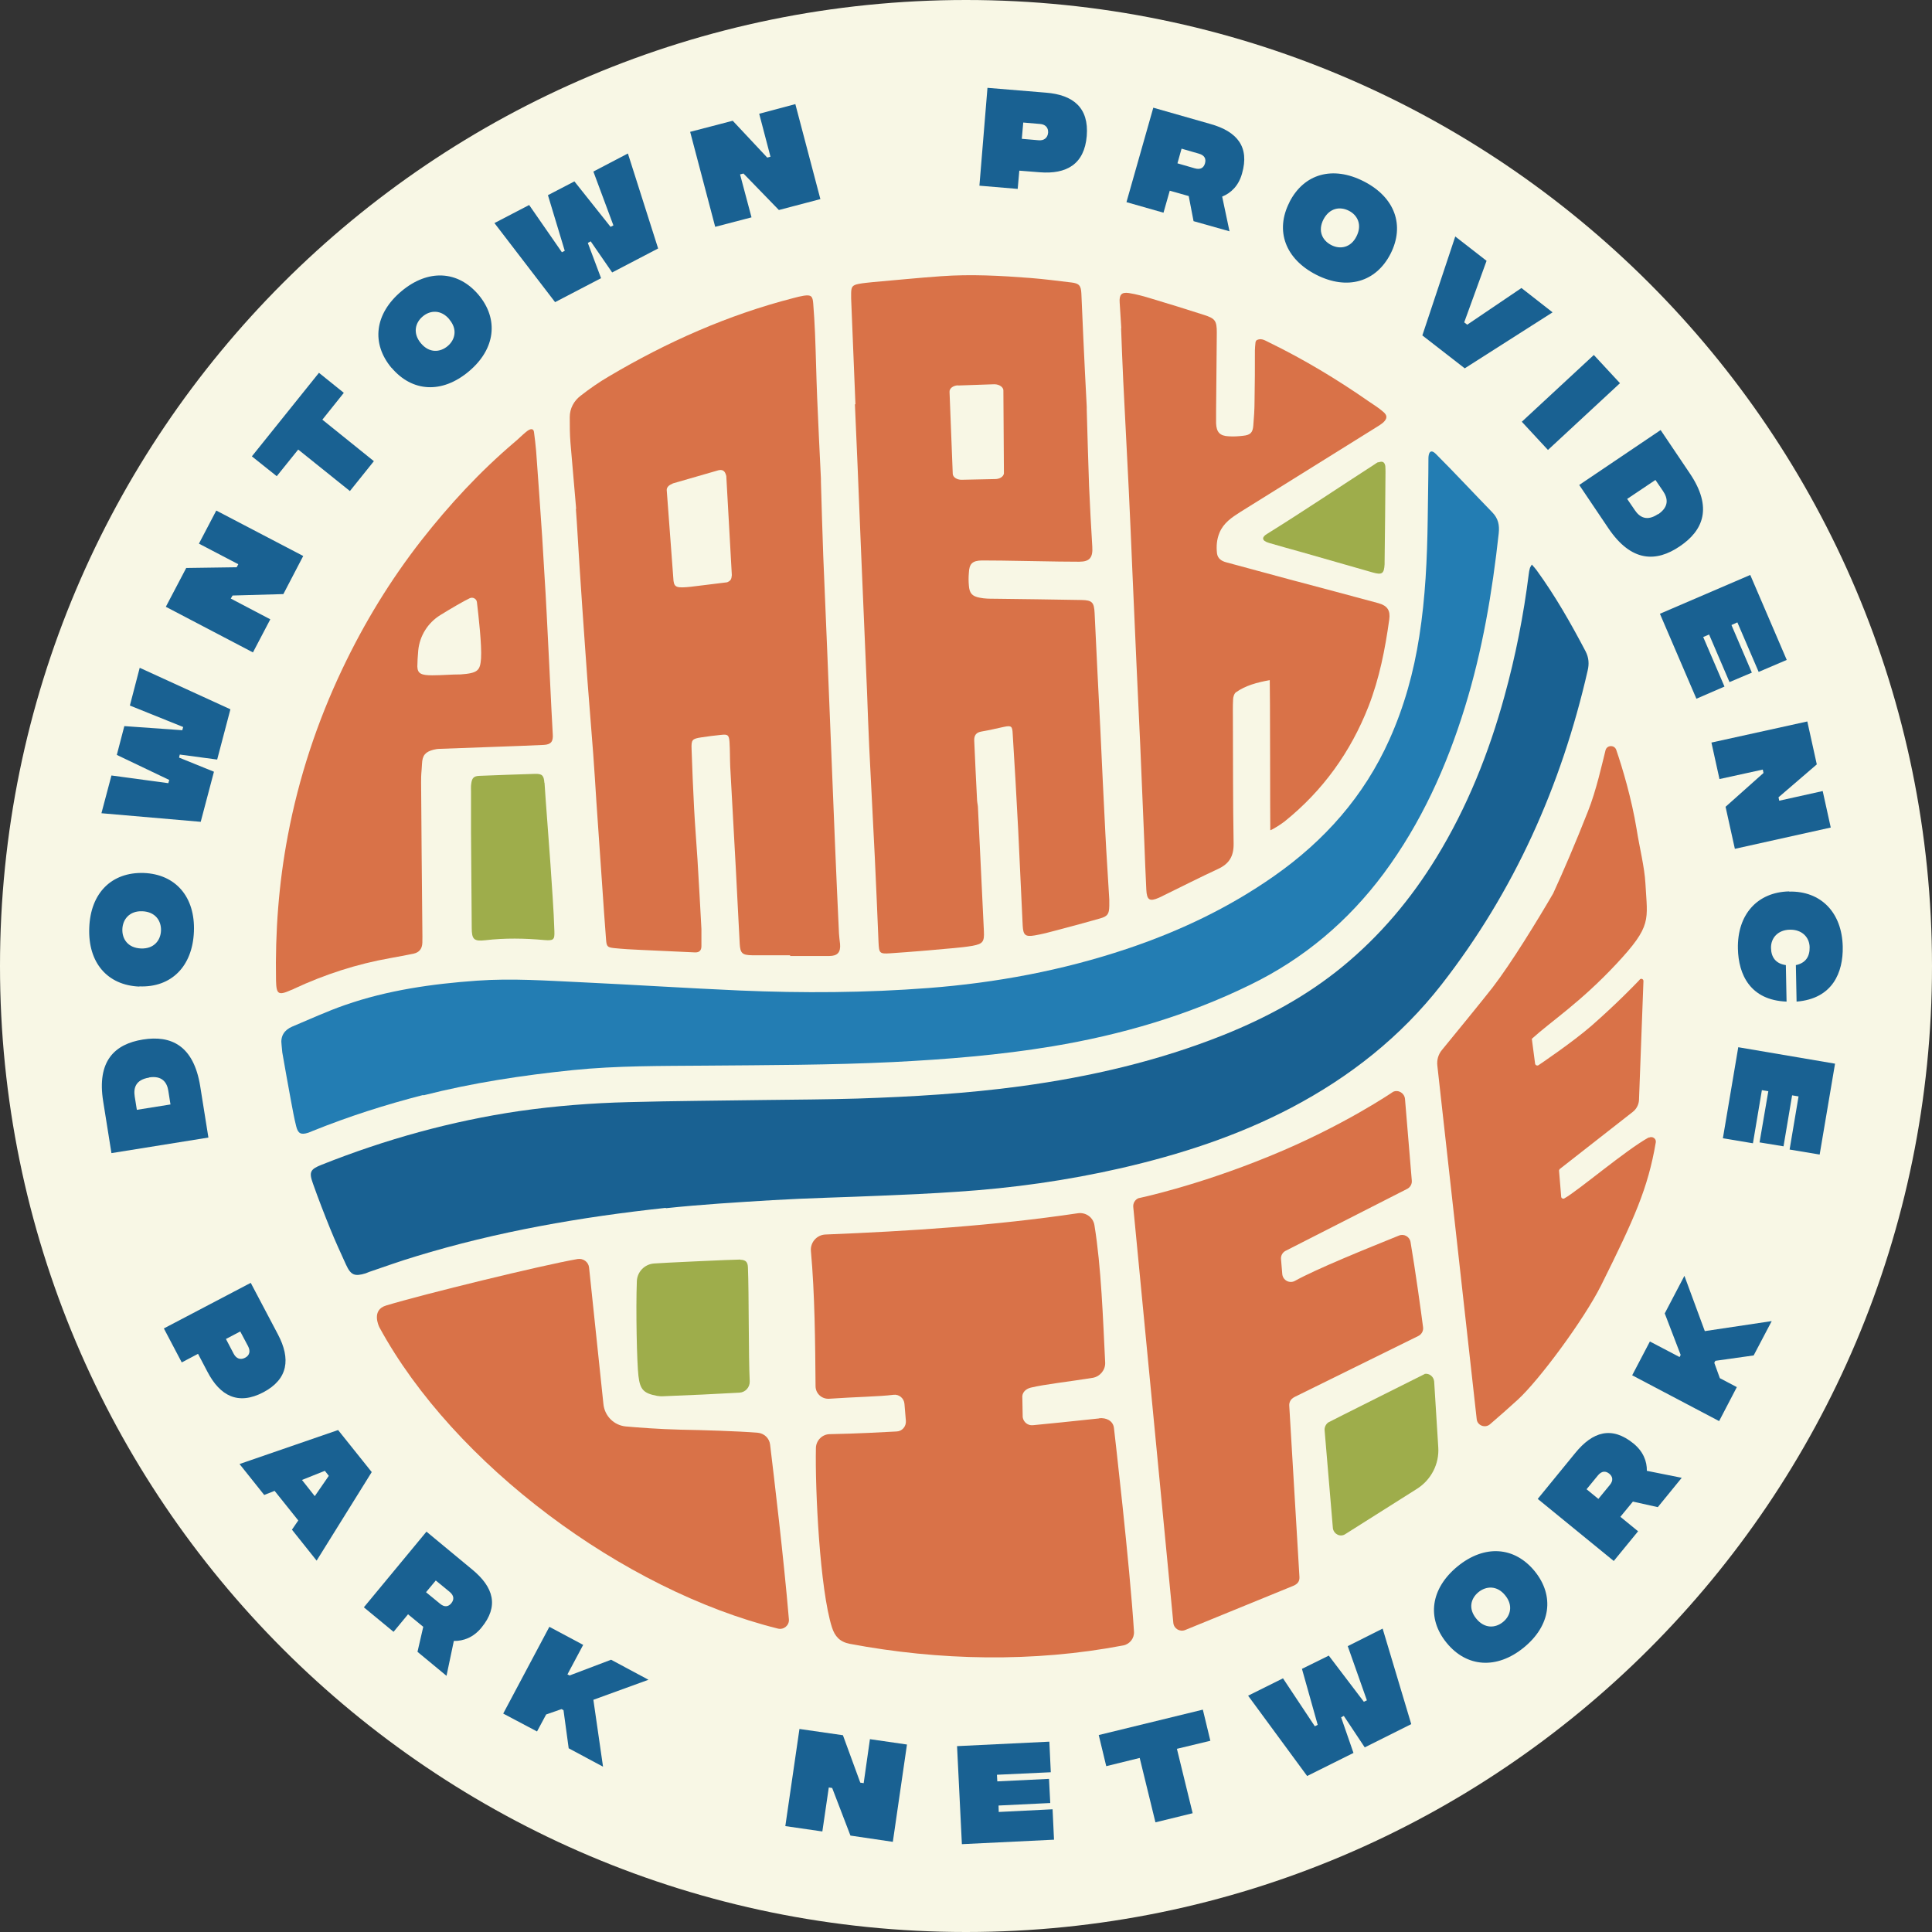 <?xml version="1.0" encoding="UTF-8"?>
<svg id="Layer_1" data-name="Layer 1" xmlns="http://www.w3.org/2000/svg" viewBox="0 0 108 108">
  <rect x="0" y="0" width="108" height="108" fill="#333333" stroke="none"/>
  <defs>
    <style>
      .cls-1 {
        fill: #237db3;
      }

      .cls-2 {
        fill: #196192;
      }

      .cls-3 {
        fill: #9ead4b;
      }

      .cls-4 {
        fill: #f8f7e5;
      }

      .cls-5 {
        fill: #d97248;
      }
    </style>
  </defs>
  <path class="cls-4" d="M54,108c29.82,0,54-24.18,54-54S83.82,0,54,0,0,24.18,0,54s24.18,54,54,54"/>
  <path class="cls-2" d="M37.22,67.54c1.98-.21,3.97-.33,5.95-.45,2.02-.12,4.05-.16,6.07-.25,1.42-.06,2.84-.12,4.26-.22,3.09-.2,6.15-.63,9.17-1.32,3.3-.76,6.51-1.8,9.52-3.38,3.27-1.72,6.11-3.96,8.39-6.88,4.07-5.22,6.7-11.12,8.17-17.55.09-.37.07-.73-.12-1.09-.82-1.56-1.69-3.09-2.73-4.52-.07-.1-.15-.18-.27-.32-.07.12-.1.16-.11.21-.03.1-.05.21-.06.31-.29,2.31-.74,4.6-1.36,6.84-.87,3.17-2.08,6.2-3.8,9.01-1.42,2.32-3.15,4.38-5.26,6.11-2,1.64-4.24,2.85-6.63,3.81-3.65,1.46-7.45,2.34-11.34,2.87-3.03.41-6.08.59-9.14.69-1.71.05-3.41.06-5.12.08-2.56.04-5.12.05-7.68.12-2.04.05-4.08.21-6.11.5-3.8.56-7.47,1.58-11.04,3-.63.25-.72.4-.49,1.04.3.85.63,1.7.97,2.54.27.67.58,1.34.88,2,.27.59.48.68,1.1.49.07-.02.13-.06.2-.08.86-.29,1.71-.6,2.58-.86,4.57-1.4,9.26-2.21,14-2.72"/>
  <path class="cls-1" d="M23.67,61.23c2.75-.7,5.53-1.12,8.35-1.41,2.46-.25,4.93-.23,7.4-.25,3.5-.03,7-.03,10.5-.2,2.98-.15,5.96-.39,8.91-.88,3.84-.64,7.55-1.72,11.06-3.44,3-1.46,5.47-3.55,7.46-6.22,2.09-2.82,3.51-5.96,4.54-9.3.98-3.17,1.53-6.43,1.89-9.72.05-.46-.03-.83-.36-1.17-1.05-1.08-2.08-2.19-3.15-3.26-.33-.33-.42-.02-.42.25,0,1.14-.03,2.28-.04,3.41-.03,2.19-.13,4.37-.47,6.53-.31,2-.84,3.92-1.67,5.77-1.42,3.17-3.63,5.66-6.46,7.64-2.54,1.78-5.31,3.09-8.24,4.07-3.59,1.2-7.29,1.89-11.06,2.18-3.51.27-7.03.29-10.55.14-2.95-.13-5.89-.32-8.84-.46-1.95-.09-3.9-.23-5.86-.09-2.51.18-4.99.53-7.37,1.36-1.01.35-1.98.8-2.96,1.21-.44.19-.66.53-.59,1.02.02.14.02.28.04.42.16.91.32,1.82.49,2.73.09.47.17.94.29,1.41.1.4.27.48.67.35.08-.03.17-.06.25-.1,2.01-.81,4.07-1.47,6.18-2.01"/>
  <path class="cls-5" d="M61.45,79.29c-1.48.16-2.98.31-3.71.38-.28.03-.53-.17-.57-.45l-.02-1.06c-.04-.3.18-.52.47-.59.78-.19,2.12-.33,3.47-.55.4-.07.71-.44.69-.85-.12-2.41-.22-5.36-.6-7.68-.07-.44-.48-.73-.92-.67-4.71.7-9.42,1-14.12,1.19-.48.02-.85.44-.81.92.22,2.41.24,5.14.26,7.55,0,.42.35.74.77.71,1.43-.1,2.8-.12,3.59-.22.31-.04.59.2.61.51l.08.95c.02.31-.21.58-.52.59-.77.04-2.15.12-3.73.15-.42,0-.77.35-.78.77-.05,2.33.22,7.92.9,10.04.16.49.43.8.99.91,4.99.94,10.27,1.05,15.29.09.37-.07.63-.41.6-.78-.23-3.7-1.1-11.21-1.12-11.38-.05-.4-.43-.58-.83-.54"/>
  <path class="cls-5" d="M62.67,18.36c.04.98.07,1.95.12,2.93.1,2.04.21,4.08.31,6.11.07,1.51.14,3.01.2,4.52.08,1.74.15,3.48.23,5.21.07,1.51.14,3.01.21,4.52.08,1.83.15,3.65.23,5.48.03.87.07,1.74.11,2.61.03.57.18.67.69.45.1-.04.19-.09.29-.14,1.01-.49,2-1,3.02-1.47.63-.29.89-.71.88-1.42-.04-2.29-.03-4.58-.04-6.88,0-.39-.01-.78.01-1.17,0-.14.06-.34.16-.41.54-.38,1.17-.55,1.89-.68.02.28.02,8.11.03,8.39.15-.04.62-.35.8-.49,2.14-1.72,3.69-3.88,4.69-6.43.61-1.57.93-3.2,1.16-4.86.07-.5-.1-.77-.6-.91-1.65-.45-3.29-.88-4.94-1.32-1.18-.32-2.36-.64-3.55-.96-.28-.07-.5-.21-.54-.51-.04-.39-.02-.76.14-1.15.23-.55.68-.85,1.15-1.15,2.55-1.59,5.1-3.18,7.64-4.76.12-.07.24-.15.35-.24.25-.23.26-.41,0-.62-.24-.21-.51-.38-.78-.56-1.78-1.24-3.64-2.36-5.59-3.31-.2-.09-.4-.25-.66-.14-.08.03-.1.13-.1.17-.01.13-.03.27-.03.41,0,.94,0,1.88-.02,2.83,0,.46-.03.92-.07,1.38-.03.4-.17.53-.57.57-.26.03-.53.05-.8.03-.5-.02-.69-.23-.71-.73,0-.21,0-.43,0-.64.01-1.48.03-2.95.04-4.43,0-.66-.09-.79-.73-.99-.96-.31-1.93-.61-2.9-.9-.42-.13-.85-.25-1.29-.32-.41-.06-.54.1-.51.53.03.48.06.96.09,1.43"/>
  <path class="cls-5" d="M72.33,78.11l6.96-3.43c.18-.09.29-.29.26-.49-.11-.86-.43-3.17-.7-4.76-.05-.3-.37-.48-.65-.36-1.83.74-4.58,1.85-5.81,2.53-.3.17-.68-.03-.71-.38l-.07-.83c-.02-.19.08-.37.24-.46l6.83-3.48c.16-.09.26-.27.24-.46l-.38-4.56c-.03-.32-.36-.53-.66-.4,0,0-2.79,1.92-6.91,3.6-4.12,1.69-7.33,2.35-7.33,2.35-.19.08-.31.28-.29.49l2.24,23.25c.03.32.36.52.66.4l6.09-2.49c.2-.1.31-.23.3-.47l-.57-9.59c-.01-.19.09-.37.27-.46"/>
  <path class="cls-5" d="M42.36,80.09c-1.14-.09-3.11-.15-4.31-.17-1.22-.03-2.38-.12-3.06-.18-.67-.06-1.2-.59-1.26-1.27l-.8-7.61c-.03-.31-.32-.53-.64-.48-2.02.35-8.63,1.97-10.71,2.6-.82.25-.42,1.12-.37,1.22,4.16,7.65,13.62,14.69,22.28,16.84.33.08.64-.19.61-.52-.29-3.44-.85-8.1-1.05-9.76-.04-.36-.33-.64-.7-.67"/>
  <path class="cls-3" d="M30.43,43.75c-.03-.41-.13-.5-.53-.49-1.03.03-2.06.07-3.09.11-.33.01-.43.12-.47.46-.02.14-.01.28-.01.43v2.23s.03,3.59.04,5.38c0,.65.13.76.76.69,1.1-.13,2.2-.11,3.3-.01.51.04.58-.01.56-.5-.03-1.12-.15-2.64-.22-3.75-.13-1.85-.25-3.27-.33-4.53"/>
  <path class="cls-3" d="M79.64,76.81s-5.34,2.67-5.38,2.7c-.15.1-.24.29-.21.49l.46,5.44c.06.33.42.5.69.32l4.02-2.54c.78-.5,1.24-1.38,1.18-2.31l-.23-3.69c-.03-.27-.27-.46-.53-.42"/>
  <path class="cls-3" d="M41.38,70.41c-.44,0-4.5.19-4.82.22-.53.04-.94.47-.96.99-.06,1.59,0,4.56.09,5.3.09.76.29.97,1.04,1.11.1.02.26.03.36.02,1.14-.04,3.23-.14,4.25-.2.33-.02.58-.3.57-.63-.07-1.41-.04-4.89-.1-6.37-.01-.29-.11-.42-.42-.43"/>
  <path class="cls-3" d="M77.05,25.83c-.08.03-.15.09-.23.14-2,1.29-3.97,2.62-6,3.88-.28.17-.32.37.12.5.61.18,1.23.35,1.84.52,1.32.38,2.63.75,3.95,1.13.53.15.64.07.67-.46,0-.04,0-.07,0-.11.02-1.67.04-3.34.05-5.01,0-.12,0-.25-.01-.37-.04-.23-.17-.29-.39-.2"/>
  <path class="cls-5" d="M37.59,27.03l2.46-.71c.37-.13.48.02.55.29l.31,5.54c-.02.23-.06.31-.26.4l-2.03.25c-.78.08-.92.04-.97-.33l-.38-5.08c0-.15.12-.28.33-.35M32.19,28.42c.08,1.04.13,2.09.2,3.14.1,1.56.21,3.12.32,4.68.04.6.09,1.2.13,1.81.1,1.36.22,2.72.32,4.08.07.9.12,1.81.18,2.71.11,1.54.21,3.08.32,4.62.07,1.03.14,2.05.22,3.08.03.37.08.42.45.46.49.05.99.08,1.49.1,1.01.05,2.02.09,3.03.14.25.01.36-.12.36-.35,0-.32,0-.64,0-.96-.07-1.29-.14-2.59-.22-3.88-.06-.96-.14-1.91-.19-2.87-.06-1.1-.1-2.2-.14-3.3-.02-.53.03-.58.54-.66.37-.06.74-.1,1.11-.14.37-.04.44,0,.47.39.03.46.02.92.04,1.39.1,1.88.21,3.76.31,5.64.08,1.42.14,2.84.22,4.25.03.54.14.64.69.65.71,0,1.42,0,2.13,0v.04c.73,0,1.46,0,2.19,0,.46,0,.64-.21.6-.67-.02-.19-.05-.39-.06-.58-.08-1.65-.15-3.3-.22-4.95-.08-1.9-.15-3.8-.23-5.69-.07-1.74-.14-3.48-.21-5.21-.07-1.76-.15-3.51-.22-5.27-.05-1.38-.09-2.77-.13-4.15,0-.05,0-.11,0-.16-.07-1.51-.15-3.01-.21-4.52-.05-1.21-.07-2.41-.12-3.62-.02-.55-.06-1.1-.1-1.65-.03-.42-.12-.5-.53-.44-.19.03-.38.08-.57.13-3.66.94-7.08,2.46-10.32,4.38-.55.32-1.08.69-1.58,1.08-.38.29-.61.71-.61,1.2,0,.48,0,.96.04,1.44.1,1.24.22,2.47.32,3.71"/>
  <path class="cls-5" d="M53.55,21.55l2.03-.07c.3,0,.54.18.51.39l.03,4.6c-.03.18-.24.31-.49.31l-1.88.04c-.26,0-.47-.14-.49-.32l-.18-4.58c-.02-.2.19-.37.48-.38M47.79,22.6c.05,1.15.1,2.31.15,3.46.07,1.63.13,3.27.2,4.9.05,1.1.09,2.2.14,3.3.06,1.49.13,2.98.19,4.47.04,1.01.07,2.02.12,3.03.1,2.04.21,4.08.31,6.12.08,1.6.14,3.19.21,4.79.03.61.05.66.65.62,1.19-.08,2.37-.18,3.55-.29.35-.03.71-.07,1.06-.13.58-.11.66-.23.63-.83-.11-2.29-.22-4.58-.33-6.87,0-.14-.04-.28-.05-.42-.06-1.12-.11-2.23-.16-3.35-.01-.3.11-.46.42-.51.42-.07.83-.17,1.25-.26.4-.08.46-.04.48.38.11,1.81.22,3.62.31,5.42.09,1.77.16,3.55.25,5.32.03.52.14.63.67.54.42-.07.83-.18,1.24-.29.81-.21,1.61-.43,2.42-.66.42-.12.5-.25.51-.69,0-.12,0-.25,0-.37-.07-1.24-.16-2.48-.22-3.72-.1-1.94-.19-3.87-.28-5.8-.11-2.16-.22-4.33-.32-6.49-.03-.59-.13-.72-.73-.73-1.62-.03-3.23-.05-4.85-.07-.28,0-.57,0-.85-.06-.43-.08-.57-.26-.6-.69-.02-.23-.02-.46,0-.69.02-.52.2-.69.73-.7.91-.01,4.53.08,5.44.07.59,0,.77-.24.73-.84-.07-1.13-.13-2.27-.18-3.4-.05-1.42-.09-2.84-.13-4.26,0-.05,0-.11,0-.16-.07-1.28-.13-2.55-.19-3.83-.04-.83-.07-1.67-.11-2.5-.02-.45-.13-.57-.56-.62-.76-.09-1.52-.19-2.28-.25-1.67-.13-3.33-.22-5-.1-1.27.09-2.55.22-3.82.33-.27.03-.53.05-.79.1-.35.07-.41.16-.42.5,0,.11,0,.21,0,.32.08,1.97.16,3.94.24,5.91"/>
  <path class="cls-5" d="M23.38,36.36c.08-.82.54-1.55,1.24-1.98.6-.37,1.3-.78,1.64-.94.17-.08.38.03.4.22.09.75.28,2.42.23,3.15-.05.67-.17.82-1.14.89-.56,0-1.03.05-1.59.05-.6,0-.82-.09-.83-.49,0-.23.02-.56.05-.9M16.44,55.27c1.72-.8,3.5-1.38,5.37-1.71.44-.08.87-.16,1.31-.25.32-.07.48-.28.49-.61,0-.23.01-.46,0-.69-.03-3.5-.05-4.77-.07-8.27,0-.59.02-.46.05-1.04.02-.48.19-.67.64-.79.12-.03.24-.05.37-.05,1.1-.04,2.2-.08,3.3-.12.83-.03,1.67-.06,2.5-.1.4-.02.53-.19.5-.59-.04-.51-.35-7.27-.45-8.67-.05-.78-.09-1.56-.14-2.34-.11-1.61-.22-3.22-.34-4.83-.02-.27-.08-.76-.12-1.06-.02-.16-.14-.26-.45,0-.22.18-.42.39-.64.57-1.93,1.64-3.64,3.49-5.2,5.48-1.75,2.24-3.21,4.64-4.43,7.21-1.41,2.97-2.43,6.07-3.04,9.3-.51,2.68-.71,5.39-.66,8.11.02.77.13.84.85.52.05-.02.1-.04.15-.06"/>
  <path class="cls-5" d="M92.17,63.58c-1.29.71-3.95,2.98-4.72,3.41-.08.05-.19-.02-.18-.11l-.12-1.45s.02-.06.04-.08l4.09-3.2c.2-.16.32-.39.34-.64l.25-6.67c0-.1-.11-.16-.19-.1,0,0-.03.03-.08.09-.27.28-1.19,1.24-2.61,2.49-1.1.96-2.98,2.22-2.98,2.22-.08.06-.2,0-.2-.1l-.18-1.37c1.08-.98,2.7-2.02,4.72-4.18,2.02-2.16,1.74-2.44,1.63-4.51-.05-.91-.33-2-.49-3.02-.28-1.71-.79-3.42-1.14-4.44-.1-.29-.52-.28-.6.02-.19.75-.52,2.26-.98,3.41-.72,1.83-1.37,3.34-1.95,4.6-.85,1.46-2.34,3.9-3.39,5.26-.57.73-2.14,2.65-2.82,3.48-.21.25-.3.57-.26.89l2.2,19.76c.04.35.47.51.74.28.53-.45,1.04-.91,1.56-1.38,1.19-1.09,3.68-4.45,4.65-6.38,1.86-3.74,2.62-5.42,3.06-8,.04-.21-.2-.37-.39-.26"/>
  <path class="cls-2" d="M8.33,60.24c-.76.12-.87.59-.8,1.05l.12.75,1.88-.3-.12-.76c-.07-.46-.34-.87-1.08-.75M7.99,58.11c1.56-.25,2.83.32,3.2,2.6l.46,2.88-5.42.87-.46-2.88c-.37-2.28.65-3.22,2.22-3.47"/>
  <path class="cls-2" d="M7.96,50.94c-.73-.03-1.1.46-1.12,1-.02.55.31,1.05,1.04,1.08.72.03,1.1-.45,1.12-1,.02-.54-.31-1.05-1.04-1.08M7.79,55.15c-1.78-.07-2.88-1.33-2.8-3.29.07-1.95,1.26-3.12,3.05-3.06,1.78.07,2.88,1.34,2.8,3.28-.08,1.95-1.27,3.13-3.05,3.06"/>
  <polygon class="cls-2" points="5.67 45.46 6.23 43.35 9.41 43.78 9.46 43.6 6.53 42.2 6.95 40.59 10.19 40.82 10.24 40.64 7.26 39.44 7.81 37.33 12.88 39.65 12.14 42.46 10.05 42.18 10.01 42.35 11.96 43.14 11.22 45.94 5.67 45.46"/>
  <polygon class="cls-2" points="9.27 33.92 10.41 31.75 13.23 31.71 13.32 31.54 11.12 30.39 12.09 28.54 16.95 31.08 15.84 33.21 13 33.29 12.9 33.46 15.11 34.62 14.14 36.47 9.27 33.92"/>
  <polygon class="cls-2" points="19.22 21.96 18.02 23.46 20.9 25.78 19.56 27.45 16.67 25.13 15.47 26.62 14.08 25.51 17.83 20.84 19.22 21.96"/>
  <path class="cls-2" d="M25.12,17.85c-.47-.56-1.08-.51-1.49-.16-.42.35-.57.94-.1,1.5.47.56,1.07.51,1.49.16.42-.35.57-.94.1-1.49M21.89,20.57c-1.15-1.37-.95-3.03.55-4.29,1.49-1.25,3.16-1.16,4.31.2,1.14,1.36.95,3.03-.54,4.28-1.5,1.26-3.17,1.16-4.32-.2"/>
  <polygon class="cls-2" points="27.64 12.47 29.58 11.46 31.41 14.1 31.57 14.02 30.63 10.91 32.11 10.14 34.13 12.68 34.29 12.6 33.17 9.59 35.1 8.58 36.79 13.89 34.22 15.23 33.02 13.49 32.86 13.58 33.6 15.55 31.03 16.89 27.64 12.47"/>
  <polygon class="cls-2" points="38.58 7.37 40.96 6.75 42.89 8.81 43.07 8.76 42.44 6.36 44.46 5.82 45.86 11.13 43.54 11.74 41.56 9.7 41.37 9.75 42.01 12.15 39.98 12.68 38.58 7.37"/>
  <path class="cls-2" d="M58.05,7.84c.3.03.51-.12.54-.42.02-.3-.17-.47-.45-.49l-.94-.08-.08.91.93.08ZM55.2,4.91l3.27.27c1.52.12,2.41.84,2.28,2.42s-1.13,2.15-2.63,2.03l-1.14-.09-.09,1.02-2.14-.18.45-5.47Z"/>
  <path class="cls-2" d="M65.82,9.13l.97.28c.32.09.5-.03.57-.28s-.02-.45-.34-.54l-.97-.28-.23.82ZM66.72,12.36l-.27-1.4-1.06-.3-.35,1.23-2.07-.59,1.5-5.28,3.19.91c1.5.42,2.2,1.28,1.77,2.77-.19.69-.62,1.09-1.11,1.29l.41,1.94-2.02-.57Z"/>
  <path class="cls-2" d="M75.83,13.21c.33-.65.05-1.19-.43-1.43-.49-.25-1.08-.16-1.42.49-.33.65-.05,1.18.44,1.43.48.25,1.09.16,1.41-.49M72.08,11.3c.81-1.59,2.42-2.05,4.16-1.16,1.74.89,2.3,2.46,1.49,4.05-.81,1.58-2.42,2.05-4.15,1.17-1.74-.89-2.31-2.47-1.5-4.05"/>
  <polygon class="cls-2" points="81.35 13.22 83.1 14.58 81.85 18.02 82.02 18.15 85.05 16.1 86.79 17.46 81.88 20.59 79.51 18.75 81.35 13.22"/>
  <rect class="cls-2" x="85.07" y="21.42" width="5.49" height="2.15" transform="translate(8.12 65.7) rotate(-42.83)"/>
  <path class="cls-2" d="M92.69,28.75c.63-.43.54-.9.28-1.29l-.43-.63-1.58,1.06.43.63c.26.39.67.64,1.29.22M93.9,30.54c-1.31.89-2.7.9-3.99-1.01l-1.63-2.42,4.55-3.07,1.63,2.42c1.29,1.91.76,3.19-.56,4.08"/>
  <polygon class="cls-2" points="97.84 32.14 99.88 36.89 98.31 37.56 97.12 34.79 96.79 34.94 97.93 37.6 96.68 38.13 95.54 35.47 95.21 35.61 96.4 38.38 94.83 39.06 92.79 34.31 97.84 32.14"/>
  <polygon class="cls-2" points="101.03 40.33 101.56 42.73 99.42 44.57 99.46 44.76 101.89 44.22 102.34 46.26 96.98 47.45 96.46 45.1 98.58 43.21 98.54 43.02 96.12 43.55 95.67 41.51 101.03 40.33"/>
  <path class="cls-2" d="M100.02,49.84c1.78-.04,2.95,1.18,2.99,3.08.03,1.43-.56,2.91-2.58,3.07l-.04-2.04c.53-.11.78-.46.77-1-.01-.55-.42-.99-1.1-.98-.68.01-1.07.47-1.06,1.02.01.54.28.88.83.96l.04,2.04c-2.04-.08-2.69-1.52-2.72-2.96-.04-1.9,1.08-3.16,2.86-3.2"/>
  <polygon class="cls-2" points="102.58 59.46 101.72 64.54 100.04 64.26 100.54 61.29 100.18 61.23 99.7 64.08 98.36 63.86 98.85 61 98.49 60.94 97.99 63.91 96.31 63.63 97.17 58.54 102.58 59.46"/>
  <path class="cls-2" d="M13.06,75.67c.14.27.37.37.64.23.27-.14.3-.39.17-.64l-.44-.83-.8.42.43.82ZM14.01,71.7l1.53,2.9c.71,1.35.58,2.49-.82,3.23-1.41.74-2.42.2-3.12-1.14l-.53-1.01-.91.48-1-1.9,4.86-2.55Z"/>
  <path class="cls-2" d="M17.6,83.63l.78-1.13-.22-.28-1.28.51.72.91ZM16.67,84.99l-1.32-1.65-.58.23-1.38-1.73,5.51-1.9,1.88,2.35-3.08,4.95-1.38-1.73.35-.51Z"/>
  <path class="cls-2" d="M23.82,89.01l.78.64c.25.21.47.17.63-.03.16-.2.16-.42-.09-.63l-.78-.64-.54.65ZM23.34,92.33l.32-1.39-.85-.7-.81.98-1.66-1.37,3.5-4.23,2.56,2.12c1.2.99,1.5,2.05.51,3.25-.45.55-1.01.75-1.54.74l-.41,1.95-1.62-1.34Z"/>
  <polygon class="cls-2" points="31.79 97.73 31.5 95.6 31.39 95.54 30.53 95.84 30.02 96.79 28.13 95.79 30.71 90.94 32.6 91.95 31.72 93.6 31.84 93.66 34.16 92.78 36.25 93.9 33.17 95.02 33.71 98.76 31.79 97.73"/>
  <polygon class="cls-2" points="44.69 96.65 47.12 97 48.09 99.65 48.28 99.68 48.63 97.22 50.7 97.52 49.91 102.96 47.54 102.61 46.52 99.95 46.33 99.92 45.97 102.38 43.9 102.08 44.69 96.65"/>
  <polygon class="cls-2" points="53.5 97.61 58.66 97.36 58.74 99.07 55.73 99.21 55.75 99.58 58.64 99.44 58.71 100.79 55.82 100.93 55.83 101.29 58.84 101.14 58.92 102.84 53.77 103.09 53.5 97.61"/>
  <polygon class="cls-2" points="67.66 97.31 65.79 97.76 66.67 101.36 64.59 101.87 63.71 98.27 61.84 98.73 61.42 96.99 67.24 95.57 67.66 97.31"/>
  <polygon class="cls-2" points="69.77 94.79 71.72 93.82 73.5 96.5 73.66 96.42 72.78 93.29 74.28 92.55 76.24 95.13 76.41 95.05 75.34 92.02 77.29 91.04 78.89 96.38 76.29 97.68 75.12 95.92 74.97 96 75.66 97.99 73.07 99.28 69.77 94.79"/>
  <path class="cls-2" d="M84.14,89.18c-.46-.57-1.07-.52-1.49-.18-.43.35-.59.92-.12,1.49.46.56,1.06.53,1.49.18.42-.34.58-.93.12-1.49M80.87,91.84c-1.13-1.38-.9-3.04.61-4.28,1.51-1.23,3.18-1.11,4.31.27,1.12,1.38.9,3.04-.61,4.27-1.51,1.23-3.19,1.11-4.31-.26"/>
  <path class="cls-2" d="M89.35,83.79l.64-.78c.21-.25.16-.47-.03-.63-.2-.16-.42-.16-.63.09l-.64.78.66.54ZM92.67,84.25l-1.39-.31-.7.85.99.81-1.36,1.66-4.25-3.47,2.1-2.57c.98-1.2,2.04-1.51,3.25-.53.55.45.76,1,.75,1.53l1.95.39-1.33,1.63Z"/>
  <polygon class="cls-2" points="98.03 75.77 95.89 76.07 95.83 76.18 96.14 77.04 97.09 77.54 96.1 79.44 91.24 76.88 92.23 74.99 93.89 75.86 93.95 75.74 93.06 73.42 94.16 71.32 95.3 74.41 99.04 73.85 98.03 75.77"/>
</svg>